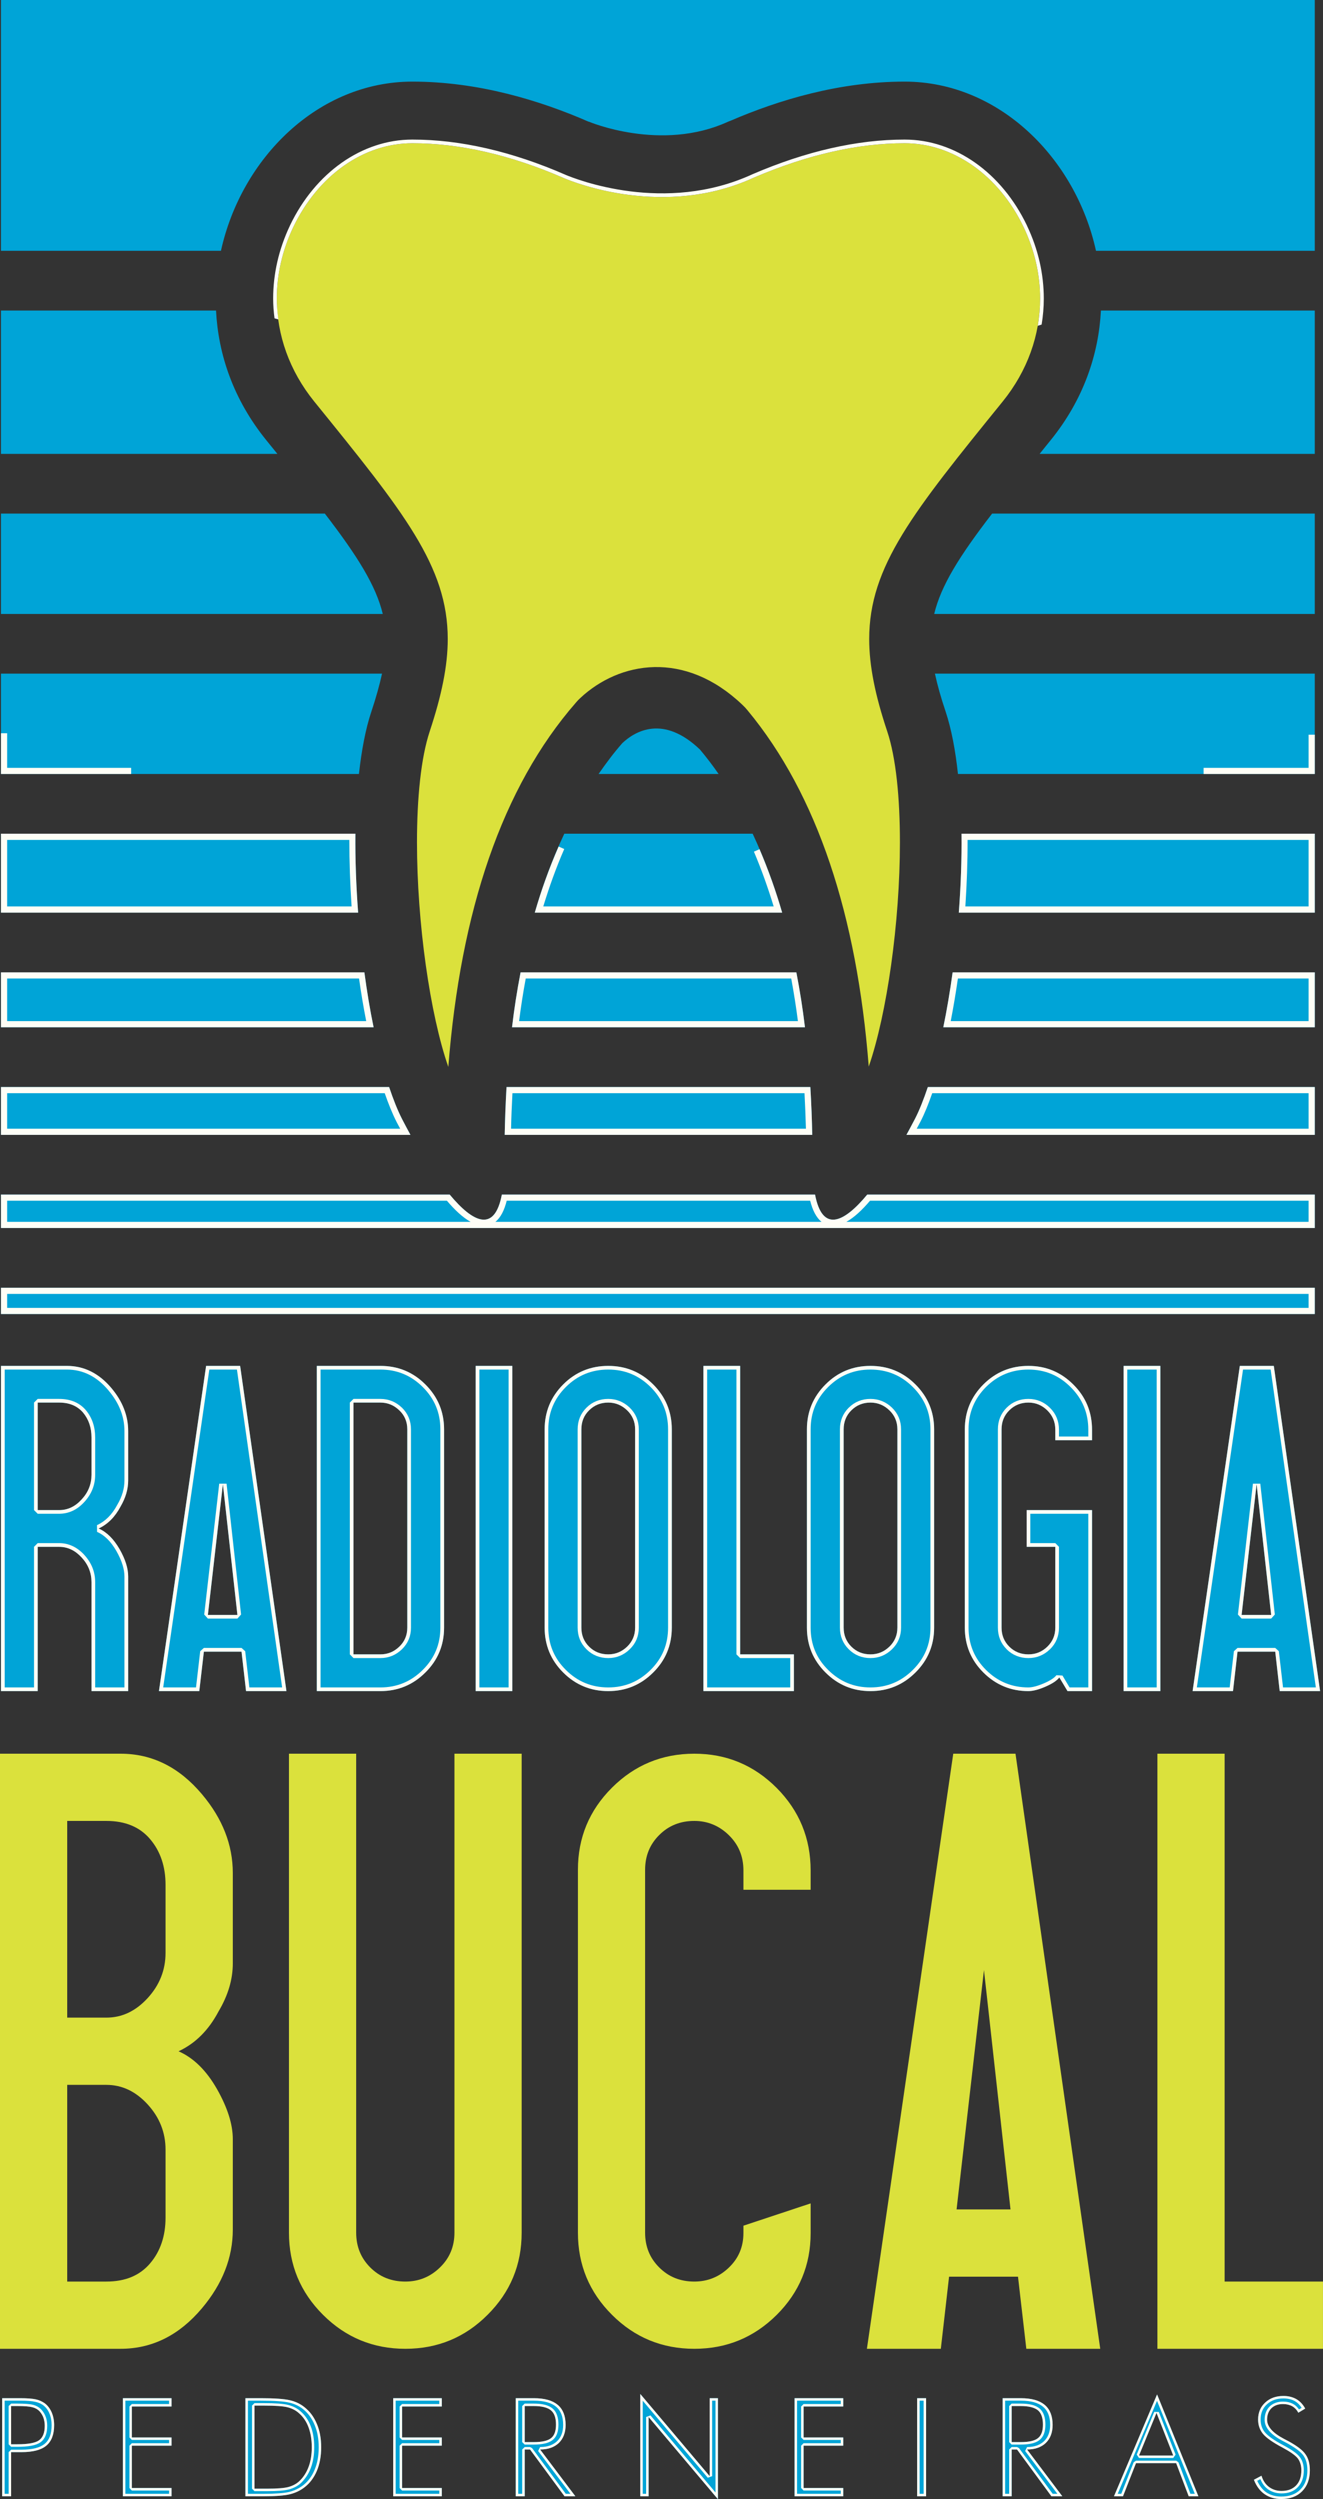 <?xml version="1.0" encoding="UTF-8"?>
<svg xmlns="http://www.w3.org/2000/svg" xmlns:xlink="http://www.w3.org/1999/xlink" width="90.19pt" height="170.33pt" viewBox="0 0 90.19 170.33" version="1.1">
<rect x="0" y="0" width="90.19" height="170.33" fill="#333333" stroke="none"/>
<defs>
<clipPath id="clip1">
  <path d="M 78 119 L 90.191 119 L 90.191 161 L 78 161 Z M 78 119 "/>
</clipPath>
<clipPath id="clip2">
  <path d="M 0 163 L 4 163 L 4 170.328 L 0 170.328 Z M 0 163 "/>
</clipPath>
<clipPath id="clip3">
  <path d="M 8 163 L 12 163 L 12 170.328 L 8 170.328 Z M 8 163 "/>
</clipPath>
<clipPath id="clip4">
  <path d="M 16 163 L 22 163 L 22 170.328 L 16 170.328 Z M 16 163 "/>
</clipPath>
<clipPath id="clip5">
  <path d="M 26 163 L 31 163 L 31 170.328 L 26 170.328 Z M 26 163 "/>
</clipPath>
<clipPath id="clip6">
  <path d="M 35 163 L 40 163 L 40 170.328 L 35 170.328 Z M 35 163 "/>
</clipPath>
<clipPath id="clip7">
  <path d="M 43 163 L 49 163 L 49 170.328 L 43 170.328 Z M 43 163 "/>
</clipPath>
<clipPath id="clip8">
  <path d="M 54 163 L 58 163 L 58 170.328 L 54 170.328 Z M 54 163 "/>
</clipPath>
<clipPath id="clip9">
  <path d="M 62 163 L 64 163 L 64 170.328 L 62 170.328 Z M 62 163 "/>
</clipPath>
<clipPath id="clip10">
  <path d="M 68 163 L 73 163 L 73 170.328 L 68 170.328 Z M 68 163 "/>
</clipPath>
<clipPath id="clip11">
  <path d="M 75 163 L 82 163 L 82 170.328 L 75 170.328 Z M 75 163 "/>
</clipPath>
<clipPath id="clip12">
  <path d="M 85 163 L 90 163 L 90 170.328 L 85 170.328 Z M 85 163 "/>
</clipPath>
<clipPath id="clip13">
  <path d="M 0 163 L 4 163 L 4 170.328 L 0 170.328 Z M 0 163 "/>
</clipPath>
<clipPath id="clip14">
  <path d="M 8 163 L 12 163 L 12 170.328 L 8 170.328 Z M 8 163 "/>
</clipPath>
<clipPath id="clip15">
  <path d="M 16 163 L 22 163 L 22 170.328 L 16 170.328 Z M 16 163 "/>
</clipPath>
<clipPath id="clip16">
  <path d="M 26 163 L 31 163 L 31 170.328 L 26 170.328 Z M 26 163 "/>
</clipPath>
<clipPath id="clip17">
  <path d="M 35 163 L 40 163 L 40 170.328 L 35 170.328 Z M 35 163 "/>
</clipPath>
<clipPath id="clip18">
  <path d="M 43 163 L 49 163 L 49 170.328 L 43 170.328 Z M 43 163 "/>
</clipPath>
<clipPath id="clip19">
  <path d="M 54 163 L 58 163 L 58 170.328 L 54 170.328 Z M 54 163 "/>
</clipPath>
<clipPath id="clip20">
  <path d="M 62 163 L 64 163 L 64 170.328 L 62 170.328 Z M 62 163 "/>
</clipPath>
<clipPath id="clip21">
  <path d="M 68 163 L 73 163 L 73 170.328 L 68 170.328 Z M 68 163 "/>
</clipPath>
<clipPath id="clip22">
  <path d="M 75 163 L 82 163 L 82 170.328 L 75 170.328 Z M 75 163 "/>
</clipPath>
<clipPath id="clip23">
  <path d="M 85 163 L 90 163 L 90 170.328 L 85 170.328 Z M 85 163 "/>
</clipPath>
</defs>
<g id="surface1">
<path style=" stroke:none;fill-rule:evenodd;fill:rgb(85.881%,88.234%,23.529%);fill-opacity:1;" d="M 10.238 154.25 C 9.535 155.082 8.543 155.496 7.25 155.496 L 4.582 155.496 L 4.582 142.09 L 7.25 142.09 C 8.316 142.09 9.25 142.531 10.066 143.422 C 10.875 144.305 11.285 145.332 11.285 146.504 L 11.285 151.141 C 11.285 152.383 10.938 153.426 10.238 154.25 Z M 15.871 145.789 C 15.871 144.77 15.504 143.629 14.789 142.371 C 14.066 141.105 13.195 140.25 12.172 139.801 C 13.309 139.273 14.219 138.371 14.898 137.086 C 15.547 135.996 15.871 134.902 15.871 133.809 L 15.871 127.656 C 15.871 125.734 15.168 123.941 13.77 122.285 C 12.219 120.441 10.371 119.52 8.219 119.52 L 0 119.52 L 0 160.078 L 8.219 160.078 C 10.371 160.078 12.219 159.156 13.77 157.312 C 15.168 155.652 15.871 153.867 15.871 151.945 Z M 10.066 136.176 C 9.25 137.066 8.316 137.508 7.25 137.508 L 4.582 137.508 L 4.582 124.102 L 7.25 124.102 C 8.543 124.102 9.535 124.516 10.238 125.348 C 10.938 126.176 11.285 127.211 11.285 128.457 L 11.285 133.098 C 11.285 134.266 10.875 135.293 10.066 136.176 "/>
<path style=" stroke:none;fill-rule:evenodd;fill:rgb(85.881%,88.234%,23.529%);fill-opacity:1;" d="M 35.562 152.168 C 35.562 154.355 34.789 156.219 33.238 157.762 C 31.695 159.309 29.824 160.078 27.633 160.078 C 25.441 160.078 23.57 159.309 22.02 157.762 C 20.473 156.219 19.699 154.355 19.699 152.168 L 19.699 119.52 L 24.281 119.52 L 24.281 152.164 C 24.281 153.109 24.602 153.898 25.246 154.539 C 25.887 155.18 26.684 155.496 27.633 155.496 C 28.543 155.496 29.328 155.18 29.988 154.539 C 30.652 153.898 30.98 153.109 30.98 152.164 L 30.98 119.52 L 35.562 119.52 L 35.562 152.168 "/>
<path style=" stroke:none;fill-rule:evenodd;fill:rgb(85.881%,88.234%,23.529%);fill-opacity:1;" d="M 55.262 152.199 C 55.262 154.375 54.488 156.234 52.945 157.77 C 51.391 159.312 49.523 160.078 47.332 160.078 C 45.137 160.078 43.266 159.309 41.719 157.762 C 40.172 156.219 39.398 154.355 39.398 152.168 L 39.398 127.426 C 39.398 125.242 40.172 123.379 41.719 121.836 C 43.266 120.293 45.137 119.52 47.332 119.52 C 49.523 119.52 51.391 120.297 52.945 121.852 C 54.488 123.406 55.262 125.281 55.262 127.484 L 55.262 128.793 L 50.68 128.793 L 50.68 127.477 C 50.68 126.52 50.352 125.723 49.688 125.074 C 49.027 124.426 48.238 124.102 47.332 124.102 C 46.383 124.102 45.586 124.418 44.945 125.059 C 44.297 125.699 43.977 126.492 43.977 127.434 L 43.977 152.164 C 43.977 153.109 44.297 153.898 44.945 154.539 C 45.586 155.18 46.383 155.496 47.332 155.496 C 48.238 155.496 49.027 155.18 49.688 154.543 C 50.352 153.91 50.68 153.125 50.68 152.191 L 50.68 151.688 L 55.262 150.168 L 55.262 152.199 "/>
<path style=" stroke:none;fill-rule:evenodd;fill:rgb(85.881%,88.234%,23.529%);fill-opacity:1;" d="M 69.227 119.52 L 64.984 119.52 L 59.098 160.078 L 64.137 160.078 L 64.699 155.164 L 69.398 155.164 L 69.965 160.078 L 75.004 160.078 Z M 65.211 150.578 L 67.078 134.266 L 68.887 150.578 L 65.211 150.578 "/>
<g clip-path="url(#clip1)" clip-rule="nonzero">
<path style=" stroke:none;fill-rule:evenodd;fill:rgb(85.881%,88.234%,23.529%);fill-opacity:1;" d="M 90.188 160.078 L 78.902 160.078 L 78.902 119.52 L 83.484 119.52 L 83.484 155.496 L 90.188 155.496 L 90.188 160.078 "/>
</g>
<path style=" stroke:none;fill-rule:evenodd;fill:rgb(85.881%,88.234%,23.529%);fill-opacity:1;" d="M 70.906 20.348 C 70.906 18.715 70.531 17.062 69.781 15.48 C 68.098 11.957 64.988 9.762 61.672 9.762 C 58.469 9.762 55.027 10.551 51.402 12.102 C 45.312 14.906 39.164 12.445 38.453 12.145 C 34.828 10.562 31.344 9.762 28.109 9.762 C 24.785 9.762 21.68 11.957 19.992 15.48 C 19.242 17.062 18.871 18.715 18.871 20.348 C 18.871 22.836 19.734 25.277 21.418 27.359 C 27.527 34.895 30.523 38.59 30.523 43.555 C 30.523 45.387 30.105 47.395 29.297 49.836 C 28.695 51.652 28.426 54.387 28.426 57.41 C 28.426 62.883 29.312 69.125 30.562 72.715 C 31.395 62.086 34.223 53.656 39.262 47.883 C 39.359 47.77 39.457 47.664 39.566 47.566 C 42.223 45.09 46.672 44.277 50.617 48.043 C 50.738 48.156 50.852 48.277 50.953 48.402 C 55.723 54.148 58.418 62.391 59.223 72.691 C 60.465 69.094 61.348 62.871 61.348 57.41 C 61.348 54.387 61.086 51.652 60.48 49.836 C 59.664 47.395 59.254 45.387 59.254 43.555 C 59.254 38.59 62.25 34.895 68.359 27.359 C 70.043 25.277 70.906 22.836 70.906 20.348 "/>
<path style=" stroke:none;fill-rule:nonzero;fill:rgb(99.294%,99.411%,96.176%);fill-opacity:1;" d="M 71.008 22.121 C 71.105 21.535 71.156 20.945 71.156 20.348 C 71.156 18.676 70.777 16.988 70.008 15.375 L 70.008 15.371 C 68.293 11.777 65.105 9.512 61.672 9.512 C 58.43 9.512 54.949 10.305 51.305 11.871 L 51.297 11.875 C 45.312 14.629 39.254 12.207 38.551 11.914 L 38.555 11.914 C 34.902 10.32 31.387 9.512 28.109 9.512 C 24.668 9.512 21.484 11.777 19.766 15.371 L 19.766 15.375 C 19 16.988 18.621 18.676 18.621 20.348 C 18.621 20.805 18.656 21.254 18.715 21.695 C 18.805 21.719 18.887 21.742 18.977 21.766 C 18.914 21.297 18.871 20.824 18.871 20.348 C 18.871 18.715 19.242 17.062 19.992 15.48 C 21.68 11.957 24.785 9.762 28.109 9.762 C 31.344 9.762 34.828 10.562 38.453 12.145 C 39.164 12.445 45.312 14.906 51.402 12.102 C 55.027 10.551 58.469 9.762 61.672 9.762 C 64.988 9.762 68.098 11.957 69.781 15.48 C 70.531 17.062 70.906 18.715 70.906 20.348 C 70.906 20.973 70.852 21.59 70.746 22.203 C 70.832 22.18 70.922 22.148 71.008 22.121 "/>
<path style=" stroke:none;fill-rule:evenodd;fill:rgb(0%,64.313%,84.312%);fill-opacity:1;" d="M 8.738 107.441 C 8.738 106.887 8.543 106.262 8.148 105.574 C 7.75 104.887 7.277 104.414 6.723 104.172 C 7.344 103.883 7.836 103.391 8.211 102.688 C 8.562 102.09 8.738 101.496 8.738 100.898 L 8.738 97.531 C 8.738 96.484 8.355 95.504 7.594 94.602 C 6.746 93.594 5.73 93.09 4.559 93.09 L 0.066 93.09 L 0.066 115.254 L 2.57 115.254 L 2.57 105.422 L 4.027 105.422 C 4.613 105.422 5.125 105.664 5.566 106.148 C 6.016 106.633 6.238 107.195 6.238 107.832 L 6.238 115.254 L 8.738 115.254 Z M 5.566 102.191 C 5.125 102.68 4.613 102.918 4.027 102.918 L 2.57 102.918 L 2.57 95.59 L 4.027 95.59 C 4.734 95.59 5.273 95.82 5.66 96.27 C 6.043 96.73 6.238 97.289 6.238 97.973 L 6.238 100.508 C 6.238 101.148 6.016 101.707 5.566 102.191 "/>
<path style=" stroke:none;fill-rule:evenodd;fill:rgb(0%,64.313%,84.312%);fill-opacity:1;" d="M 16.371 93.09 L 14.051 93.09 L 10.836 115.254 L 13.586 115.254 L 13.898 112.566 L 16.465 112.566 L 16.773 115.254 L 19.527 115.254 Z M 14.172 110.062 L 15.195 101.148 L 16.184 110.062 L 14.172 110.062 "/>
<path style=" stroke:none;fill-rule:evenodd;fill:rgb(0%,64.313%,84.312%);fill-opacity:1;" d="M 30.273 97.41 C 30.273 96.219 29.848 95.199 28.996 94.352 C 28.152 93.508 27.129 93.09 25.93 93.09 L 21.598 93.09 L 21.598 115.254 L 25.93 115.254 C 27.129 115.254 28.152 114.832 28.996 113.988 C 29.848 113.148 30.273 112.125 30.273 110.93 Z M 27.219 112.227 C 26.859 112.574 26.43 112.75 25.93 112.75 L 24.098 112.75 L 24.098 95.59 L 25.93 95.59 C 26.43 95.59 26.859 95.77 27.219 96.117 C 27.586 96.465 27.766 96.898 27.766 97.414 L 27.766 110.93 C 27.766 111.445 27.586 111.875 27.219 112.227 "/>
<path style=" stroke:none;fill-rule:evenodd;fill:rgb(0%,64.313%,84.312%);fill-opacity:1;" d="M 34.926 115.254 L 32.426 115.254 L 32.426 93.09 L 34.926 93.09 L 34.926 115.254 "/>
<path style=" stroke:none;fill-rule:evenodd;fill:rgb(0%,64.313%,84.312%);fill-opacity:1;" d="M 45.797 97.41 C 45.797 96.219 45.375 95.199 44.527 94.352 C 43.684 93.508 42.66 93.09 41.465 93.09 C 40.266 93.09 39.238 93.508 38.395 94.352 C 37.551 95.199 37.129 96.219 37.129 97.41 L 37.129 110.93 C 37.129 112.125 37.551 113.148 38.395 113.988 C 39.238 114.832 40.266 115.254 41.465 115.254 C 42.66 115.254 43.684 114.832 44.527 113.988 C 45.375 113.148 45.797 112.125 45.797 110.93 Z M 42.75 112.227 C 42.387 112.574 41.957 112.75 41.465 112.75 C 40.945 112.75 40.508 112.574 40.16 112.227 C 39.805 111.875 39.633 111.445 39.633 110.93 L 39.633 97.414 C 39.633 96.898 39.805 96.465 40.16 96.117 C 40.508 95.77 40.945 95.59 41.465 95.59 C 41.957 95.59 42.387 95.77 42.75 96.117 C 43.113 96.465 43.297 96.898 43.297 97.414 L 43.297 110.93 C 43.297 111.445 43.113 111.875 42.75 112.227 "/>
<path style=" stroke:none;fill-rule:evenodd;fill:rgb(0%,64.313%,84.312%);fill-opacity:1;" d="M 54.121 115.254 L 47.953 115.254 L 47.953 93.09 L 50.457 93.09 L 50.457 112.75 L 54.121 112.75 L 54.121 115.254 "/>
<path style=" stroke:none;fill-rule:evenodd;fill:rgb(0%,64.313%,84.312%);fill-opacity:1;" d="M 63.68 97.41 C 63.68 96.219 63.254 95.199 62.406 94.352 C 61.559 93.508 60.539 93.09 59.34 93.09 C 58.141 93.09 57.121 93.508 56.277 94.352 C 55.43 95.199 55.008 96.219 55.008 97.41 L 55.008 110.93 C 55.008 112.125 55.43 113.148 56.277 113.988 C 57.121 114.832 58.141 115.254 59.34 115.254 C 60.539 115.254 61.559 114.832 62.406 113.988 C 63.254 113.148 63.68 112.125 63.68 110.93 Z M 60.629 112.227 C 60.27 112.574 59.84 112.75 59.34 112.75 C 58.824 112.75 58.391 112.574 58.039 112.227 C 57.688 111.875 57.512 111.445 57.512 110.93 L 57.512 97.414 C 57.512 96.898 57.688 96.465 58.039 96.117 C 58.391 95.77 58.824 95.59 59.34 95.59 C 59.84 95.59 60.27 95.77 60.629 96.117 C 60.992 96.465 61.176 96.898 61.176 97.414 L 61.176 110.93 C 61.176 111.445 60.992 111.875 60.629 112.227 "/>
<path style=" stroke:none;fill-rule:evenodd;fill:rgb(0%,64.313%,84.312%);fill-opacity:1;" d="M 74.445 115.254 L 72.773 115.254 L 72.215 114.324 C 72.047 114.543 71.73 114.754 71.266 114.953 C 70.809 115.152 70.418 115.254 70.105 115.254 C 68.91 115.254 67.887 114.832 67.039 113.988 C 66.195 113.148 65.773 112.125 65.773 110.93 L 65.773 97.41 C 65.773 96.219 66.195 95.199 67.039 94.352 C 67.887 93.508 68.91 93.09 70.105 93.09 C 71.309 93.09 72.324 93.516 73.172 94.363 C 74.023 95.211 74.445 96.238 74.445 97.445 L 74.445 98.156 L 71.941 98.156 L 71.941 97.438 C 71.941 96.918 71.758 96.48 71.398 96.125 C 71.035 95.77 70.605 95.59 70.105 95.59 C 69.59 95.59 69.156 95.77 68.805 96.117 C 68.453 96.465 68.277 96.898 68.277 97.414 L 68.277 110.93 C 68.277 111.445 68.453 111.875 68.805 112.227 C 69.156 112.574 69.59 112.75 70.105 112.75 C 70.605 112.75 71.035 112.578 71.398 112.227 C 71.758 111.875 71.941 111.445 71.941 110.934 L 71.941 105.422 L 69.988 105.422 L 69.988 102.918 L 74.445 102.918 L 74.445 115.254 "/>
<path style=" stroke:none;fill-rule:evenodd;fill:rgb(0%,64.313%,84.312%);fill-opacity:1;" d="M 79.102 115.254 L 76.598 115.254 L 76.598 93.09 L 79.102 93.09 L 79.102 115.254 "/>
<path style=" stroke:none;fill-rule:evenodd;fill:rgb(0%,64.313%,84.312%);fill-opacity:1;" d="M 86.836 93.09 L 84.52 93.09 L 81.301 115.254 L 84.055 115.254 L 84.363 112.566 L 86.934 112.566 L 87.238 115.254 L 89.992 115.254 Z M 84.641 110.062 L 85.664 101.148 L 86.656 110.062 L 84.641 110.062 "/>
<path style=" stroke:none;fill-rule:nonzero;fill:rgb(99.294%,99.411%,96.176%);fill-opacity:1;" d="M 6.238 100.508 C 6.238 101.148 6.016 101.707 5.566 102.191 C 5.125 102.68 4.613 102.918 4.027 102.918 L 2.57 102.918 L 2.57 95.59 L 4.027 95.59 C 4.734 95.59 5.273 95.82 5.66 96.27 C 6.043 96.73 6.238 97.289 6.238 97.973 Z M 6.488 97.973 C 6.488 97.238 6.277 96.617 5.855 96.109 L 5.852 96.105 C 5.41 95.59 4.797 95.34 4.027 95.34 L 2.57 95.34 L 2.32 95.59 L 2.32 102.918 L 2.57 103.168 L 4.027 103.168 C 4.691 103.168 5.27 102.895 5.754 102.359 C 6.238 101.832 6.488 101.211 6.488 100.508 L 6.488 97.973 "/>
<path style=" stroke:none;fill-rule:nonzero;fill:rgb(99.294%,99.411%,96.176%);fill-opacity:1;" d="M 6.613 103.945 L 6.617 104.402 C 7.113 104.617 7.551 105.043 7.93 105.699 C 8.309 106.367 8.484 106.945 8.484 107.441 C 8.484 107.441 8.484 114.531 8.484 115.004 C 8.125 115.004 6.852 115.004 6.488 115.004 C 6.488 114.535 6.488 107.832 6.488 107.832 C 6.488 107.133 6.238 106.508 5.75 105.977 L 5.754 105.977 C 5.27 105.449 4.691 105.168 4.027 105.168 L 2.57 105.168 L 2.32 105.422 C 2.32 105.422 2.32 114.523 2.32 115.004 C 1.957 115.004 0.68 115.004 0.32 115.004 C 0.32 114.516 0.32 93.828 0.32 93.34 C 0.77 93.34 4.559 93.34 4.559 93.34 C 5.648 93.34 6.594 93.805 7.398 94.762 L 7.398 94.766 C 8.129 95.629 8.484 96.551 8.484 97.531 L 8.484 100.898 C 8.484 101.441 8.328 101.996 7.992 102.562 L 7.988 102.57 C 7.637 103.23 7.18 103.68 6.613 103.945 Z M 8.211 102.688 C 8.562 102.09 8.738 101.496 8.738 100.898 L 8.738 97.531 C 8.738 96.484 8.355 95.504 7.594 94.602 C 6.746 93.594 5.73 93.09 4.559 93.09 L 0.066 93.09 L 0.066 115.254 L 2.57 115.254 L 2.57 105.422 L 4.027 105.422 C 4.613 105.422 5.125 105.664 5.566 106.148 C 6.016 106.633 6.238 107.195 6.238 107.832 L 6.238 115.254 L 8.738 115.254 L 8.738 107.441 C 8.738 106.887 8.543 106.262 8.148 105.574 C 7.75 104.887 7.277 104.414 6.723 104.172 C 7.344 103.883 7.836 103.391 8.211 102.688 "/>
<path style=" stroke:none;fill-rule:nonzero;fill:rgb(99.294%,99.411%,96.176%);fill-opacity:1;" d="M 14.172 110.062 L 15.195 101.148 L 16.184 110.062 Z M 14.945 101.117 L 13.922 110.035 L 14.172 110.312 L 16.184 110.312 L 16.434 110.035 L 15.445 101.117 L 14.945 101.117 "/>
<path style=" stroke:none;fill-rule:nonzero;fill:rgb(99.294%,99.411%,96.176%);fill-opacity:1;" d="M 17 115.004 C 16.957 114.629 16.715 112.535 16.715 112.535 L 16.465 112.312 L 13.898 112.312 L 13.648 112.535 C 13.648 112.535 13.406 114.629 13.363 115.004 C 13.027 115.004 11.547 115.004 11.125 115.004 C 11.207 114.449 14.207 93.758 14.27 93.34 C 14.59 93.34 15.832 93.34 16.152 93.34 C 16.211 93.762 19.156 114.449 19.234 115.004 C 18.812 115.004 17.336 115.004 17 115.004 Z M 16.371 93.09 L 14.051 93.09 L 10.836 115.254 L 13.586 115.254 L 13.898 112.566 L 16.465 112.566 L 16.773 115.254 L 19.527 115.254 L 16.371 93.09 "/>
<path style=" stroke:none;fill-rule:nonzero;fill:rgb(99.294%,99.411%,96.176%);fill-opacity:1;" d="M 27.766 110.93 C 27.766 111.445 27.586 111.875 27.219 112.227 C 26.859 112.574 26.43 112.75 25.93 112.75 L 24.098 112.75 L 24.098 95.59 L 25.93 95.59 C 26.43 95.59 26.859 95.77 27.219 96.117 C 27.586 96.465 27.766 96.898 27.766 97.414 Z M 27.395 95.934 C 26.988 95.543 26.496 95.34 25.93 95.34 L 24.098 95.34 L 23.848 95.59 L 23.848 112.75 L 24.098 113.004 L 25.93 113.004 C 26.496 113.004 26.988 112.801 27.398 112.406 C 27.809 112.008 28.016 111.516 28.016 110.93 L 28.016 97.414 C 28.016 96.832 27.809 96.336 27.398 95.934 L 27.395 95.934 "/>
<path style=" stroke:none;fill-rule:nonzero;fill:rgb(99.294%,99.411%,96.176%);fill-opacity:1;" d="M 30.02 110.93 C 30.02 112.059 29.621 113.016 28.82 113.809 C 28.02 114.605 27.062 115.004 25.93 115.004 C 25.93 115.004 22.297 115.004 21.852 115.004 C 21.852 114.516 21.852 93.828 21.852 93.34 C 22.297 93.34 25.93 93.34 25.93 93.34 C 27.062 93.34 28.02 93.734 28.82 94.531 C 29.621 95.328 30.02 96.285 30.02 97.41 Z M 28.996 94.352 C 28.152 93.508 27.129 93.09 25.93 93.09 L 21.598 93.09 L 21.598 115.254 L 25.93 115.254 C 27.129 115.254 28.152 114.832 28.996 113.988 C 29.848 113.148 30.273 112.125 30.273 110.93 L 30.273 97.41 C 30.273 96.219 29.848 95.199 28.996 94.352 "/>
<path style=" stroke:none;fill-rule:nonzero;fill:rgb(99.294%,99.411%,96.176%);fill-opacity:1;" d="M 34.672 115.004 C 34.312 115.004 33.039 115.004 32.68 115.004 C 32.68 114.516 32.68 93.828 32.68 93.34 C 33.039 93.34 34.312 93.34 34.672 93.34 C 34.672 93.828 34.672 114.516 34.672 115.004 Z M 32.426 93.09 L 32.426 115.254 L 34.926 115.254 L 34.926 93.09 L 32.426 93.09 "/>
<path style=" stroke:none;fill-rule:nonzero;fill:rgb(99.294%,99.411%,96.176%);fill-opacity:1;" d="M 43.297 110.93 C 43.297 111.445 43.113 111.875 42.75 112.227 C 42.387 112.574 41.957 112.75 41.465 112.75 C 40.945 112.75 40.508 112.574 40.16 112.227 C 39.805 111.875 39.633 111.445 39.633 110.93 L 39.633 97.414 C 39.633 96.898 39.805 96.465 40.16 96.117 C 40.508 95.77 40.945 95.59 41.465 95.59 C 41.957 95.59 42.387 95.77 42.75 96.117 C 43.113 96.465 43.297 96.898 43.297 97.414 Z M 42.926 95.934 C 42.516 95.543 42.023 95.34 41.465 95.34 C 40.883 95.34 40.379 95.539 39.98 95.938 C 39.578 96.336 39.379 96.832 39.379 97.414 L 39.379 110.93 C 39.379 111.512 39.578 112.004 39.98 112.402 C 40.379 112.801 40.883 113.004 41.465 113.004 C 42.023 113.004 42.52 112.801 42.926 112.406 C 43.34 112.008 43.547 111.516 43.547 110.93 L 43.547 97.414 C 43.547 96.832 43.34 96.336 42.926 95.934 "/>
<path style=" stroke:none;fill-rule:nonzero;fill:rgb(99.294%,99.411%,96.176%);fill-opacity:1;" d="M 45.543 110.93 C 45.543 112.062 45.152 113.016 44.352 113.809 C 43.551 114.605 42.594 115.004 41.465 115.004 C 40.332 115.004 39.371 114.605 38.574 113.809 C 37.773 113.016 37.379 112.062 37.379 110.93 L 37.379 97.41 C 37.379 96.285 37.773 95.328 38.574 94.531 C 39.371 93.734 40.332 93.34 41.465 93.34 C 42.594 93.34 43.551 93.734 44.352 94.531 C 45.152 95.328 45.543 96.285 45.543 97.41 Z M 44.527 94.352 C 43.684 93.508 42.66 93.09 41.465 93.09 C 40.266 93.09 39.238 93.508 38.395 94.352 C 37.551 95.199 37.129 96.219 37.129 97.41 L 37.129 110.93 C 37.129 112.125 37.551 113.148 38.395 113.988 C 39.238 114.832 40.266 115.254 41.465 115.254 C 42.66 115.254 43.684 114.832 44.527 113.988 C 45.375 113.148 45.797 112.125 45.797 110.93 L 45.797 97.41 C 45.797 96.219 45.375 95.199 44.527 94.352 "/>
<path style=" stroke:none;fill-rule:nonzero;fill:rgb(99.294%,99.411%,96.176%);fill-opacity:1;" d="M 53.871 115.004 C 53.426 115.004 48.648 115.004 48.207 115.004 C 48.207 114.516 48.207 93.828 48.207 93.34 C 48.566 93.34 49.844 93.34 50.203 93.34 C 50.203 93.832 50.203 112.75 50.203 112.75 L 50.457 113.004 C 50.457 113.004 53.43 113.004 53.871 113.004 C 53.871 113.367 53.871 114.641 53.871 115.004 Z M 50.457 112.75 L 50.457 93.09 L 47.953 93.09 L 47.953 115.254 L 54.121 115.254 L 54.121 112.75 L 50.457 112.75 "/>
<path style=" stroke:none;fill-rule:nonzero;fill:rgb(99.294%,99.411%,96.176%);fill-opacity:1;" d="M 61.176 110.93 C 61.176 111.445 60.992 111.875 60.629 112.227 C 60.27 112.574 59.84 112.75 59.34 112.75 C 58.824 112.75 58.391 112.574 58.039 112.227 C 57.688 111.875 57.512 111.445 57.512 110.93 L 57.512 97.414 C 57.512 96.898 57.688 96.465 58.039 96.117 C 58.391 95.77 58.824 95.59 59.34 95.59 C 59.84 95.59 60.27 95.77 60.629 96.117 C 60.992 96.465 61.176 96.898 61.176 97.414 Z M 60.805 95.934 C 60.398 95.543 59.906 95.34 59.34 95.34 C 58.762 95.34 58.262 95.539 57.863 95.938 L 57.859 95.938 C 57.461 96.336 57.258 96.832 57.258 97.414 L 57.258 110.93 C 57.258 111.512 57.461 112.008 57.859 112.402 C 58.258 112.801 58.762 113.004 59.34 113.004 C 59.906 113.004 60.398 112.801 60.805 112.406 C 61.215 112.012 61.426 111.516 61.426 110.93 L 61.426 97.414 C 61.426 96.828 61.215 96.332 60.805 95.934 "/>
<path style=" stroke:none;fill-rule:nonzero;fill:rgb(99.294%,99.411%,96.176%);fill-opacity:1;" d="M 63.43 110.93 C 63.43 112.059 63.031 113.016 62.23 113.809 C 61.43 114.605 60.473 115.004 59.34 115.004 C 58.207 115.004 57.254 114.605 56.453 113.809 C 55.652 113.016 55.262 112.062 55.262 110.93 L 55.262 97.41 C 55.262 96.285 55.652 95.328 56.453 94.531 C 57.254 93.734 58.207 93.34 59.34 93.34 C 60.473 93.34 61.43 93.734 62.23 94.531 C 63.031 95.328 63.43 96.285 63.43 97.41 Z M 62.406 94.352 C 61.559 93.508 60.539 93.09 59.34 93.09 C 58.141 93.09 57.121 93.508 56.277 94.352 C 55.43 95.199 55.008 96.219 55.008 97.41 L 55.008 110.93 C 55.008 112.125 55.43 113.148 56.277 113.988 C 57.121 114.832 58.141 115.254 59.34 115.254 C 60.539 115.254 61.559 114.832 62.406 113.988 C 63.254 113.148 63.68 112.125 63.68 110.93 L 63.68 97.41 C 63.68 96.219 63.254 95.199 62.406 94.352 "/>
<path style=" stroke:none;fill-rule:nonzero;fill:rgb(99.294%,99.411%,96.176%);fill-opacity:1;" d="M 72.191 97.902 C 72.191 97.691 72.191 97.438 72.191 97.438 C 72.191 96.852 71.984 96.348 71.574 95.945 C 71.168 95.543 70.672 95.34 70.105 95.34 C 69.527 95.34 69.027 95.539 68.625 95.938 C 68.227 96.336 68.027 96.832 68.027 97.414 L 68.027 110.93 C 68.027 111.512 68.227 112.004 68.625 112.402 L 68.625 112.406 C 69.027 112.801 69.527 113.004 70.105 113.004 C 70.672 113.004 71.164 112.801 71.57 112.41 L 71.574 112.41 C 71.984 112.008 72.191 111.516 72.191 110.934 L 72.191 105.422 L 71.941 105.168 C 71.941 105.168 70.621 105.168 70.238 105.168 C 70.238 104.809 70.238 103.531 70.238 103.168 C 70.66 103.168 73.77 103.168 74.191 103.168 C 74.191 103.645 74.191 114.531 74.191 115.004 C 73.863 115.004 73.113 115.004 72.914 115.004 C 72.805 114.82 72.43 114.195 72.43 114.195 L 72.016 114.172 C 71.887 114.34 71.621 114.527 71.168 114.723 C 70.723 114.914 70.367 115.004 70.105 115.004 C 68.977 115.004 68.016 114.605 67.215 113.809 C 66.422 113.016 66.027 112.062 66.027 110.93 L 66.027 97.41 C 66.027 96.285 66.422 95.328 67.215 94.531 C 68.016 93.734 68.977 93.34 70.105 93.34 C 71.238 93.34 72.195 93.738 72.992 94.543 C 73.797 95.344 74.191 96.305 74.191 97.445 C 74.191 97.445 74.191 97.695 74.191 97.902 C 73.828 97.902 72.555 97.902 72.191 97.902 Z M 73.172 94.363 C 72.324 93.516 71.309 93.09 70.105 93.09 C 68.91 93.09 67.887 93.508 67.039 94.352 C 66.195 95.199 65.773 96.219 65.773 97.41 L 65.773 110.93 C 65.773 112.125 66.195 113.148 67.039 113.988 C 67.887 114.832 68.91 115.254 70.105 115.254 C 70.418 115.254 70.809 115.152 71.266 114.953 C 71.73 114.754 72.047 114.543 72.215 114.324 L 72.773 115.254 L 74.445 115.254 L 74.445 102.918 L 69.988 102.918 L 69.988 105.422 L 71.941 105.422 L 71.941 110.934 C 71.941 111.445 71.758 111.875 71.398 112.227 C 71.035 112.578 70.605 112.75 70.105 112.75 C 69.59 112.75 69.156 112.574 68.805 112.227 C 68.453 111.875 68.277 111.445 68.277 110.93 L 68.277 97.414 C 68.277 96.898 68.453 96.465 68.805 96.117 C 69.156 95.77 69.59 95.59 70.105 95.59 C 70.605 95.59 71.035 95.77 71.398 96.125 C 71.758 96.48 71.941 96.918 71.941 97.438 L 71.941 98.156 L 74.445 98.156 L 74.445 97.445 C 74.445 96.238 74.023 95.211 73.172 94.363 "/>
<path style=" stroke:none;fill-rule:nonzero;fill:rgb(99.294%,99.411%,96.176%);fill-opacity:1;" d="M 78.852 115.004 C 78.488 115.004 77.211 115.004 76.848 115.004 C 76.848 114.516 76.848 93.828 76.848 93.34 C 77.211 93.34 78.488 93.34 78.852 93.34 C 78.852 93.828 78.852 114.516 78.852 115.004 Z M 76.598 93.09 L 76.598 115.254 L 79.102 115.254 L 79.102 93.09 L 76.598 93.09 "/>
<path style=" stroke:none;fill-rule:nonzero;fill:rgb(99.294%,99.411%,96.176%);fill-opacity:1;" d="M 84.641 110.062 L 85.664 101.148 L 86.656 110.062 Z M 85.414 101.117 L 84.391 110.035 L 84.641 110.312 L 86.656 110.312 L 86.906 110.035 L 85.914 101.117 L 85.414 101.117 "/>
<path style=" stroke:none;fill-rule:nonzero;fill:rgb(99.294%,99.411%,96.176%);fill-opacity:1;" d="M 87.465 115.004 C 87.422 114.629 87.18 112.535 87.18 112.535 L 86.934 112.312 L 84.363 112.312 L 84.117 112.535 C 84.117 112.535 83.875 114.629 83.828 115.004 C 83.496 115.004 82.016 115.004 81.59 115.004 C 81.672 114.449 84.676 93.758 84.738 93.34 C 85.059 93.34 86.297 93.34 86.621 93.34 C 86.68 93.762 89.625 114.449 89.703 115.004 C 89.281 115.004 87.801 115.004 87.465 115.004 Z M 86.836 93.09 L 84.52 93.09 L 81.301 115.254 L 84.055 115.254 L 84.363 112.566 L 86.934 112.566 L 87.238 115.254 L 89.992 115.254 L 86.836 93.09 "/>
<path style=" stroke:none;fill-rule:evenodd;fill:rgb(0%,64.313%,84.312%);fill-opacity:1;" d="M 55.562 81.414 L 34.211 81.414 C 33.719 84.008 32.27 83.359 30.656 81.414 L 0.066 81.414 L 0.066 83.691 L 89.629 83.691 L 89.629 81.414 L 59.121 81.414 C 57.508 83.359 56.059 84.008 55.562 81.414 "/>
<path style=" stroke:none;fill-rule:evenodd;fill:rgb(0%,64.313%,84.312%);fill-opacity:1;" d="M 34.906 70.012 L 54.875 70.012 C 54.73 68.793 54.535 67.543 54.289 66.27 L 35.488 66.27 C 35.242 67.543 35.047 68.793 34.906 70.012 "/>
<path style=" stroke:none;fill-rule:evenodd;fill:rgb(0%,64.313%,84.312%);fill-opacity:1;" d="M 0.066 66.27 L 0.066 70.012 L 25.469 70.012 C 25.223 68.828 25.016 67.57 24.84 66.27 L 0.066 66.27 "/>
<path style=" stroke:none;fill-rule:evenodd;fill:rgb(0%,64.313%,84.312%);fill-opacity:1;" d="M 89.629 70.012 L 89.629 66.27 L 64.941 66.27 C 64.762 67.57 64.551 68.828 64.305 70.012 L 89.629 70.012 "/>
<path style=" stroke:none;fill-rule:evenodd;fill:rgb(0%,64.313%,84.312%);fill-opacity:1;" d="M 89.629 -0.004 L 0.066 -0.004 L 0.066 17.094 L 15.062 17.094 C 16.457 10.758 21.695 5.562 28.109 5.562 C 32.582 5.562 36.77 6.828 40.133 8.297 L 40.133 8.289 C 40.133 8.289 45.074 10.391 49.645 8.289 C 49.695 8.266 49.727 8.258 49.781 8.238 C 53.117 6.797 57.254 5.562 61.672 5.562 C 68.082 5.562 73.324 10.758 74.715 17.094 L 89.629 17.094 L 89.629 -0.004 "/>
<path style=" stroke:none;fill-rule:evenodd;fill:rgb(0%,64.313%,84.312%);fill-opacity:1;" d="M 34.406 77.344 L 55.371 77.344 C 55.352 76.336 55.312 75.25 55.242 74.086 L 34.531 74.086 C 34.465 75.25 34.426 76.336 34.406 77.344 "/>
<path style=" stroke:none;fill-rule:evenodd;fill:rgb(0%,64.313%,84.312%);fill-opacity:1;" d="M 61.793 77.344 L 89.629 77.344 L 89.629 74.086 L 63.25 74.086 C 62.973 74.914 62.68 75.66 62.371 76.262 C 62.18 76.621 61.988 76.988 61.793 77.344 "/>
<path style=" stroke:none;fill-rule:evenodd;fill:rgb(0%,64.313%,84.312%);fill-opacity:1;" d="M 26.527 74.086 L 0.066 74.086 L 0.066 77.344 L 27.98 77.344 C 27.785 76.988 27.594 76.621 27.406 76.262 C 27.098 75.66 26.805 74.914 26.527 74.086 "/>
<path style=" stroke:none;fill-rule:evenodd;fill:rgb(0%,64.313%,84.312%);fill-opacity:1;" d="M 24.227 56.82 L 0.066 56.82 L 0.066 62.199 L 24.414 62.199 C 24.277 60.383 24.211 58.562 24.227 56.82 "/>
<path style=" stroke:none;fill-rule:evenodd;fill:rgb(0%,64.313%,84.312%);fill-opacity:1;" d="M 36.457 62.199 L 53.32 62.199 C 52.793 60.375 52.129 58.566 51.309 56.82 L 38.469 56.82 C 37.645 58.566 36.984 60.375 36.457 62.199 "/>
<path style=" stroke:none;fill-rule:evenodd;fill:rgb(0%,64.313%,84.312%);fill-opacity:1;" d="M 65.363 62.199 L 89.629 62.199 L 89.629 56.82 L 65.547 56.82 C 65.566 58.562 65.5 60.383 65.363 62.199 "/>
<path style=" stroke:none;fill-rule:evenodd;fill:rgb(0%,64.313%,84.312%);fill-opacity:1;" d="M 26.043 45.91 L 0.066 45.91 L 0.066 52.75 L 24.469 52.75 C 24.648 51.145 24.918 49.688 25.312 48.512 C 25.633 47.551 25.871 46.703 26.043 45.91 "/>
<path style=" stroke:none;fill-rule:evenodd;fill:rgb(0%,64.313%,84.312%);fill-opacity:1;" d="M 47.719 51.086 C 45.223 48.699 43.301 49.824 42.43 50.641 C 41.836 51.312 41.309 52.027 40.805 52.75 L 48.988 52.75 C 48.594 52.18 48.168 51.621 47.719 51.086 "/>
<path style=" stroke:none;fill-rule:evenodd;fill:rgb(0%,64.313%,84.312%);fill-opacity:1;" d="M 65.305 52.75 L 89.629 52.75 L 89.629 45.91 L 63.734 45.91 C 63.906 46.703 64.145 47.551 64.469 48.512 C 64.859 49.688 65.133 51.145 65.305 52.75 "/>
<path style=" stroke:none;fill-rule:evenodd;fill:rgb(0%,64.313%,84.312%);fill-opacity:1;" d="M 0.066 89.555 L 89.629 89.555 L 89.629 87.766 L 0.066 87.766 L 0.066 89.555 "/>
<path style=" stroke:none;fill-rule:evenodd;fill:rgb(0%,64.313%,84.312%);fill-opacity:1;" d="M 14.727 21.164 L 0.066 21.164 L 0.066 30.934 L 18.91 30.934 C 18.656 30.625 18.418 30.328 18.156 30.004 C 15.918 27.242 14.879 24.172 14.727 21.164 "/>
<path style=" stroke:none;fill-rule:evenodd;fill:rgb(0%,64.313%,84.312%);fill-opacity:1;" d="M 70.871 30.934 L 89.629 30.934 L 89.629 21.164 L 75.051 21.164 C 74.895 24.172 73.859 27.242 71.621 30.004 C 71.355 30.328 71.121 30.625 70.871 30.934 "/>
<path style=" stroke:none;fill-rule:evenodd;fill:rgb(0%,64.313%,84.312%);fill-opacity:1;" d="M 89.629 41.844 L 89.629 35.004 L 67.633 35.004 C 65.383 37.926 64.148 39.918 63.684 41.844 L 89.629 41.844 "/>
<path style=" stroke:none;fill-rule:evenodd;fill:rgb(0%,64.313%,84.312%);fill-opacity:1;" d="M 0.066 35.004 L 0.066 41.844 L 26.094 41.844 C 25.629 39.918 24.391 37.926 22.145 35.004 L 0.066 35.004 "/>
<path style=" stroke:none;fill-rule:nonzero;fill:rgb(99.294%,99.411%,96.176%);fill-opacity:1;" d="M 89.207 83.273 C 88.914 83.273 72.156 83.273 57.695 83.273 C 58.238 82.973 58.789 82.449 59.312 81.832 C 59.688 81.832 88.398 81.832 89.207 81.832 C 89.207 82.266 89.207 82.84 89.207 83.273 Z M 0.488 81.832 C 1.301 81.832 30.09 81.832 30.465 81.832 C 30.988 82.449 31.539 82.973 32.082 83.273 C 17.566 83.273 0.781 83.273 0.488 83.273 C 0.488 82.84 0.488 82.266 0.488 81.832 Z M 34.543 81.832 C 35.18 81.832 54.594 81.832 55.23 81.832 C 55.391 82.477 55.645 82.984 56.004 83.273 C 45.578 83.273 44.207 83.273 33.77 83.273 C 34.133 82.984 34.383 82.477 34.543 81.832 Z M 59.121 81.414 C 57.508 83.359 56.059 84.008 55.562 81.414 L 34.211 81.414 C 33.719 84.008 32.27 83.359 30.656 81.414 L 0.066 81.414 L 0.066 83.691 L 89.629 83.691 L 89.629 81.414 L 59.121 81.414 "/>
<path style=" stroke:none;fill-rule:nonzero;fill:rgb(99.294%,99.411%,96.176%);fill-opacity:1;" d="M 35.387 69.594 C 35.508 68.641 35.656 67.676 35.84 66.688 C 36.508 66.688 53.27 66.688 53.938 66.688 C 54.121 67.672 54.273 68.641 54.395 69.594 C 53.5 69.594 36.277 69.594 35.387 69.594 Z M 54.289 66.27 L 35.488 66.27 C 35.242 67.543 35.047 68.793 34.906 70.012 L 54.875 70.012 C 54.73 68.793 54.535 67.543 54.289 66.27 "/>
<path style=" stroke:none;fill-rule:nonzero;fill:rgb(99.294%,99.411%,96.176%);fill-opacity:1;" d="M 0.488 69.594 C 0.488 69.016 0.488 67.266 0.488 66.688 C 1.285 66.688 23.789 66.688 24.477 66.688 C 24.617 67.691 24.781 68.66 24.965 69.594 C 24.012 69.594 1.281 69.594 0.488 69.594 Z M 24.84 66.27 L 0.066 66.27 L 0.066 70.012 L 25.469 70.012 C 25.223 68.828 25.016 67.57 24.84 66.27 "/>
<path style=" stroke:none;fill-rule:nonzero;fill:rgb(99.294%,99.411%,96.176%);fill-opacity:1;" d="M 89.207 69.594 C 88.414 69.594 65.766 69.594 64.812 69.594 C 64.992 68.66 65.156 67.691 65.301 66.688 C 65.988 66.688 88.41 66.688 89.207 66.688 C 89.207 67.266 89.207 69.016 89.207 69.594 Z M 64.941 66.27 C 64.762 67.57 64.551 68.828 64.305 70.012 L 89.629 70.012 L 89.629 66.27 L 64.941 66.27 "/>
<path style=" stroke:none;fill-rule:nonzero;fill:rgb(99.294%,99.411%,96.176%);fill-opacity:1;" d="M 34.84 76.926 C 34.855 76.16 34.887 75.355 34.934 74.504 C 35.688 74.504 54.09 74.504 54.844 74.504 C 54.887 75.355 54.922 76.164 54.941 76.926 C 54.129 76.926 35.652 76.926 34.84 76.926 Z M 55.242 74.086 L 34.531 74.086 C 34.465 75.25 34.426 76.336 34.406 77.344 L 55.371 77.344 C 55.352 76.336 55.312 75.25 55.242 74.086 "/>
<path style=" stroke:none;fill-rule:nonzero;fill:rgb(99.294%,99.411%,96.176%);fill-opacity:1;" d="M 89.207 76.926 C 88.414 76.926 63.801 76.926 62.492 76.926 C 62.574 76.77 62.66 76.613 62.738 76.461 L 62.742 76.457 C 63.031 75.898 63.297 75.23 63.551 74.504 C 64.125 74.504 88.406 74.504 89.207 74.504 C 89.207 75.047 89.207 76.383 89.207 76.926 Z M 63.25 74.086 C 62.973 74.914 62.68 75.66 62.371 76.262 C 62.18 76.621 61.988 76.988 61.793 77.344 L 89.629 77.344 L 89.629 74.086 L 63.25 74.086 "/>
<path style=" stroke:none;fill-rule:nonzero;fill:rgb(99.294%,99.411%,96.176%);fill-opacity:1;" d="M 0.488 76.926 C 0.488 76.383 0.488 75.047 0.488 74.504 C 1.289 74.504 25.656 74.504 26.227 74.504 C 26.48 75.23 26.746 75.898 27.031 76.453 L 27.031 76.457 C 27.113 76.613 27.199 76.77 27.281 76.926 C 25.973 76.926 1.281 76.926 0.488 76.926 Z M 27.406 76.262 C 27.098 75.66 26.805 74.914 26.527 74.086 L 0.066 74.086 L 0.066 77.344 L 27.98 77.344 C 27.785 76.988 27.594 76.621 27.406 76.262 "/>
<path style=" stroke:none;fill-rule:nonzero;fill:rgb(99.294%,99.411%,96.176%);fill-opacity:1;" d="M 0.488 61.777 C 0.488 61.125 0.488 57.895 0.488 57.242 C 1.281 57.242 23.031 57.242 23.816 57.242 C 23.812 58.723 23.867 60.246 23.969 61.777 C 23.133 61.777 1.281 61.777 0.488 61.777 Z M 24.227 56.82 L 0.066 56.82 L 0.066 62.199 L 24.414 62.199 C 24.277 60.383 24.211 58.562 24.227 56.82 "/>
<path style=" stroke:none;fill-rule:nonzero;fill:rgb(99.294%,99.411%,96.176%);fill-opacity:1;" d="M 51.777 57.875 L 51.395 58.043 C 51.914 59.266 52.359 60.52 52.742 61.777 C 51.707 61.777 38.07 61.777 37.035 61.777 C 37.438 60.457 37.906 59.145 38.465 57.863 L 38.082 57.695 C 37.438 59.168 36.895 60.676 36.457 62.199 L 53.32 62.199 C 52.898 60.738 52.383 59.293 51.777 57.875 "/>
<path style=" stroke:none;fill-rule:nonzero;fill:rgb(99.294%,99.411%,96.176%);fill-opacity:1;" d="M 89.207 61.777 C 88.414 61.777 66.648 61.777 65.809 61.777 C 65.91 60.246 65.965 58.723 65.961 57.242 C 66.746 57.242 88.41 57.242 89.207 57.242 C 89.207 57.895 89.207 61.125 89.207 61.777 Z M 65.547 56.82 C 65.566 58.562 65.5 60.383 65.363 62.199 L 89.629 62.199 L 89.629 56.82 L 65.547 56.82 "/>
<path style=" stroke:none;fill-rule:nonzero;fill:rgb(99.294%,99.411%,96.176%);fill-opacity:1;" d="M 0.488 52.332 C 0.488 51.727 0.488 49.973 0.488 49.973 L 0.066 49.973 L 0.066 52.75 L 8.941 52.75 L 8.941 52.332 C 8.941 52.332 1.25 52.332 0.488 52.332 "/>
<path style=" stroke:none;fill-rule:nonzero;fill:rgb(99.294%,99.411%,96.176%);fill-opacity:1;" d="M 89.207 52.332 C 88.457 52.332 82.051 52.332 82.051 52.332 L 82.051 52.75 L 89.629 52.75 L 89.629 50.07 L 89.207 50.07 C 89.207 50.07 89.207 51.734 89.207 52.332 "/>
<path style=" stroke:none;fill-rule:nonzero;fill:rgb(99.294%,99.411%,96.176%);fill-opacity:1;" d="M 89.207 89.137 C 88.383 89.137 1.316 89.137 0.488 89.137 C 0.488 88.793 0.488 88.527 0.488 88.184 C 1.316 88.184 88.383 88.184 89.207 88.184 C 89.207 88.527 89.207 88.793 89.207 89.137 Z M 0.066 87.766 L 0.066 89.555 L 89.629 89.555 L 89.629 87.766 L 0.066 87.766 "/>
<g clip-path="url(#clip2)" clip-rule="nonzero">
<path style=" stroke:none;fill-rule:evenodd;fill:rgb(0%,64.313%,84.312%);fill-opacity:1;" d="M 0.758 170.129 L 0.758 167.121 L 1.465 167.121 C 2.234 167.121 2.801 166.977 3.156 166.68 C 3.512 166.387 3.691 165.918 3.691 165.281 C 3.691 164.961 3.633 164.664 3.52 164.402 C 3.402 164.137 3.238 163.93 3.031 163.777 C 2.859 163.664 2.66 163.57 2.438 163.523 C 2.211 163.473 1.855 163.445 1.375 163.445 L 0.148 163.445 L 0.148 170.129 Z M 0.758 163.98 L 1.176 163.98 C 1.664 163.98 2.012 164.008 2.215 164.062 C 2.422 164.117 2.582 164.211 2.703 164.344 C 2.82 164.477 2.906 164.621 2.965 164.785 C 3.02 164.953 3.051 165.133 3.051 165.328 C 3.051 165.801 2.922 166.125 2.664 166.312 C 2.414 166.496 1.914 166.586 1.176 166.586 L 0.758 166.586 L 0.758 163.98 "/>
</g>
<g clip-path="url(#clip3)" clip-rule="nonzero">
<path style=" stroke:none;fill-rule:evenodd;fill:rgb(0%,64.313%,84.312%);fill-opacity:1;" d="M 8.379 170.129 L 8.379 163.445 L 11.695 163.445 L 11.695 164.012 L 8.988 164.012 L 8.988 166.121 L 11.695 166.121 L 11.695 166.68 L 8.988 166.68 L 8.988 169.566 L 11.695 169.566 L 11.695 170.129 L 8.379 170.129 "/>
</g>
<g clip-path="url(#clip4)" clip-rule="nonzero">
<path style=" stroke:none;fill-rule:evenodd;fill:rgb(0%,64.313%,84.312%);fill-opacity:1;" d="M 17.777 170.129 L 17.98 170.129 C 18.805 170.129 19.402 170.082 19.777 169.988 C 20.145 169.895 20.473 169.738 20.762 169.516 C 21.125 169.234 21.406 168.859 21.602 168.395 C 21.797 167.926 21.895 167.395 21.895 166.789 C 21.895 166.191 21.797 165.66 21.602 165.199 C 21.406 164.727 21.125 164.348 20.754 164.055 C 20.473 163.828 20.141 163.672 19.754 163.582 C 19.363 163.492 18.707 163.445 17.777 163.445 L 16.73 163.445 L 16.73 170.129 Z M 17.348 163.949 L 18 163.949 C 18.77 163.949 19.309 163.988 19.613 164.066 C 19.922 164.148 20.18 164.281 20.391 164.477 C 20.676 164.727 20.891 165.043 21.035 165.434 C 21.18 165.828 21.254 166.277 21.254 166.789 C 21.254 167.289 21.184 167.734 21.039 168.121 C 20.895 168.512 20.68 168.84 20.402 169.102 C 20.199 169.289 19.957 169.414 19.668 169.496 C 19.379 169.574 18.887 169.613 18.199 169.613 L 17.348 169.613 L 17.348 163.949 "/>
</g>
<g clip-path="url(#clip5)" clip-rule="nonzero">
<path style=" stroke:none;fill-rule:evenodd;fill:rgb(0%,64.313%,84.312%);fill-opacity:1;" d="M 26.805 170.129 L 26.805 163.445 L 30.117 163.445 L 30.117 164.012 L 27.41 164.012 L 27.41 166.121 L 30.117 166.121 L 30.117 166.68 L 27.41 166.68 L 27.41 169.566 L 30.117 169.566 L 30.117 170.129 L 26.805 170.129 "/>
</g>
<g clip-path="url(#clip6)" clip-rule="nonzero">
<path style=" stroke:none;fill-rule:evenodd;fill:rgb(0%,64.313%,84.312%);fill-opacity:1;" d="M 36.82 166.941 C 37.363 166.941 37.785 166.789 38.098 166.496 C 38.402 166.195 38.559 165.785 38.559 165.266 C 38.559 164.656 38.379 164.199 38.02 163.898 C 37.66 163.594 37.117 163.445 36.391 163.445 L 35.16 163.445 L 35.16 170.129 L 35.77 170.129 L 35.77 166.941 L 36.133 166.941 L 38.484 170.129 L 39.223 170.129 Z M 36.383 163.98 C 36.934 163.98 37.324 164.078 37.555 164.27 C 37.789 164.461 37.902 164.789 37.902 165.246 C 37.902 165.68 37.793 165.988 37.57 166.164 C 37.344 166.348 36.949 166.438 36.383 166.438 L 35.77 166.438 L 35.77 163.98 L 36.383 163.98 "/>
</g>
<g clip-path="url(#clip7)" clip-rule="nonzero">
<path style=" stroke:none;fill-rule:evenodd;fill:rgb(0%,64.313%,84.312%);fill-opacity:1;" d="M 43.648 170.129 L 43.648 163.156 L 48.379 168.758 L 48.379 163.445 L 48.941 163.445 L 48.941 170.328 L 44.215 164.727 L 44.215 170.129 L 43.648 170.129 "/>
</g>
<g clip-path="url(#clip8)" clip-rule="nonzero">
<path style=" stroke:none;fill-rule:evenodd;fill:rgb(0%,64.313%,84.312%);fill-opacity:1;" d="M 54.168 170.129 L 54.168 163.445 L 57.484 163.445 L 57.484 164.012 L 54.781 164.012 L 54.781 166.121 L 57.484 166.121 L 57.484 166.68 L 54.781 166.68 L 54.781 169.566 L 57.484 169.566 L 57.484 170.129 L 54.168 170.129 "/>
</g>
<g clip-path="url(#clip9)" clip-rule="nonzero">
<path style=" stroke:none;fill-rule:evenodd;fill:rgb(0%,64.313%,84.312%);fill-opacity:1;" d="M 62.523 170.129 L 62.523 163.445 L 63.133 163.445 L 63.133 170.129 L 62.523 170.129 "/>
</g>
<g clip-path="url(#clip10)" clip-rule="nonzero">
<path style=" stroke:none;fill-rule:evenodd;fill:rgb(0%,64.313%,84.312%);fill-opacity:1;" d="M 70.016 166.941 C 70.555 166.941 70.984 166.789 71.293 166.496 C 71.602 166.195 71.758 165.785 71.758 165.266 C 71.758 164.656 71.578 164.199 71.215 163.898 C 70.855 163.594 70.309 163.445 69.586 163.445 L 68.352 163.445 L 68.352 170.129 L 68.965 170.129 L 68.965 166.941 L 69.332 166.941 L 71.676 170.129 L 72.418 170.129 Z M 69.578 163.98 C 70.133 163.98 70.52 164.078 70.758 164.27 C 70.984 164.461 71.098 164.789 71.098 165.246 C 71.098 165.68 70.988 165.988 70.762 166.164 C 70.539 166.348 70.145 166.438 69.578 166.438 L 68.965 166.438 L 68.965 163.98 L 69.578 163.98 "/>
</g>
<g clip-path="url(#clip11)" clip-rule="nonzero">
<path style=" stroke:none;fill-rule:evenodd;fill:rgb(0%,64.313%,84.312%);fill-opacity:1;" d="M 76.555 170.129 L 77.441 167.871 L 80.18 167.871 L 81.035 170.129 L 81.695 170.129 L 78.879 163.188 L 75.941 170.129 Z M 78.84 164.445 L 79.98 167.352 L 77.648 167.352 L 78.84 164.445 "/>
</g>
<g clip-path="url(#clip12)" clip-rule="nonzero">
<path style=" stroke:none;fill-rule:evenodd;fill:rgb(0%,64.313%,84.312%);fill-opacity:1;" d="M 85.48 169.004 L 85.996 168.73 C 86.098 169.059 86.266 169.312 86.504 169.492 C 86.746 169.672 87.035 169.766 87.363 169.766 C 87.789 169.766 88.117 169.641 88.355 169.395 C 88.594 169.145 88.715 168.801 88.715 168.359 C 88.715 168.039 88.633 167.77 88.477 167.555 C 88.312 167.344 87.973 167.102 87.441 166.816 C 86.77 166.461 86.324 166.148 86.098 165.875 C 85.879 165.605 85.766 165.281 85.766 164.898 C 85.766 164.426 85.926 164.039 86.25 163.742 C 86.57 163.441 86.984 163.293 87.496 163.293 C 87.828 163.293 88.121 163.367 88.367 163.504 C 88.621 163.652 88.82 163.863 88.977 164.152 L 88.508 164.434 C 88.406 164.242 88.273 164.098 88.098 163.996 C 87.914 163.895 87.703 163.844 87.461 163.844 C 87.129 163.844 86.867 163.941 86.668 164.133 C 86.477 164.324 86.379 164.586 86.379 164.914 C 86.379 165.383 86.766 165.82 87.543 166.223 C 87.684 166.293 87.789 166.352 87.863 166.391 C 88.434 166.707 88.816 166.996 89.004 167.281 C 89.199 167.555 89.293 167.918 89.293 168.363 C 89.293 168.961 89.117 169.434 88.766 169.789 C 88.418 170.141 87.941 170.316 87.34 170.316 C 86.898 170.316 86.523 170.203 86.207 169.984 C 85.898 169.77 85.652 169.445 85.48 169.004 "/>
</g>
<path style=" stroke:none;fill-rule:nonzero;fill:rgb(99.294%,99.411%,96.176%);fill-opacity:1;" d="M 2.664 166.312 C 2.414 166.496 1.914 166.586 1.176 166.586 L 0.758 166.586 L 0.758 163.98 L 1.176 163.98 C 1.664 163.98 2.012 164.008 2.215 164.062 C 2.422 164.117 2.582 164.211 2.703 164.344 C 2.82 164.477 2.906 164.621 2.965 164.785 C 3.02 164.953 3.051 165.133 3.051 165.328 C 3.051 165.801 2.922 166.125 2.664 166.312 Z M 3.219 165.328 C 3.219 165.117 3.188 164.918 3.125 164.73 L 3.121 164.727 C 3.059 164.543 2.957 164.379 2.828 164.23 L 2.824 164.23 C 2.68 164.07 2.492 163.961 2.262 163.898 C 2.031 163.836 1.664 163.812 1.176 163.812 L 0.758 163.812 L 0.59 163.98 L 0.59 166.586 L 0.758 166.758 L 1.176 166.758 C 1.914 166.758 2.461 166.668 2.762 166.449 C 3.082 166.219 3.219 165.828 3.219 165.328 "/>
<g clip-path="url(#clip13)" clip-rule="nonzero">
<path style=" stroke:none;fill-rule:nonzero;fill:rgb(99.294%,99.411%,96.176%);fill-opacity:1;" d="M 3.051 166.551 C 2.738 166.812 2.219 166.953 1.465 166.953 L 0.758 166.953 L 0.59 167.121 C 0.59 167.121 0.59 169.664 0.59 169.961 C 0.48 169.961 0.426 169.961 0.316 169.961 C 0.316 169.652 0.316 163.926 0.316 163.613 C 0.566 163.613 1.375 163.613 1.375 163.613 C 1.855 163.613 2.191 163.641 2.398 163.691 L 2.402 163.691 C 2.602 163.73 2.781 163.812 2.934 163.914 C 3.113 164.051 3.262 164.23 3.363 164.473 C 3.469 164.707 3.52 164.98 3.52 165.281 C 3.52 165.891 3.352 166.301 3.051 166.551 Z M 3.52 164.402 C 3.402 164.137 3.238 163.93 3.031 163.777 C 2.859 163.664 2.66 163.57 2.438 163.523 C 2.211 163.473 1.855 163.445 1.375 163.445 L 0.148 163.445 L 0.148 170.129 L 0.758 170.129 L 0.758 167.121 L 1.465 167.121 C 2.234 167.121 2.801 166.977 3.156 166.68 C 3.512 166.387 3.691 165.918 3.691 165.281 C 3.691 164.961 3.633 164.664 3.52 164.402 "/>
</g>
<g clip-path="url(#clip14)" clip-rule="nonzero">
<path style=" stroke:none;fill-rule:nonzero;fill:rgb(99.294%,99.411%,96.176%);fill-opacity:1;" d="M 11.527 163.844 C 11.23 163.844 8.988 163.844 8.988 163.844 L 8.824 164.012 L 8.824 166.121 L 8.988 166.289 C 8.988 166.289 11.23 166.289 11.527 166.289 C 11.527 166.383 11.527 166.418 11.527 166.512 C 11.23 166.512 8.988 166.512 8.988 166.512 L 8.824 166.68 L 8.824 169.566 L 8.988 169.738 C 8.988 169.738 11.23 169.738 11.527 169.738 C 11.527 169.828 11.527 169.867 11.527 169.961 C 11.238 169.961 8.832 169.961 8.547 169.961 C 8.547 169.652 8.547 163.926 8.547 163.613 C 8.832 163.613 11.238 163.613 11.527 163.613 C 11.527 163.707 11.527 163.746 11.527 163.844 Z M 8.379 163.445 L 8.379 170.129 L 11.695 170.129 L 11.695 169.566 L 8.988 169.566 L 8.988 166.68 L 11.695 166.68 L 11.695 166.121 L 8.988 166.121 L 8.988 164.012 L 11.695 164.012 L 11.695 163.445 L 8.379 163.445 "/>
</g>
<path style=" stroke:none;fill-rule:nonzero;fill:rgb(99.294%,99.411%,96.176%);fill-opacity:1;" d="M 21.039 168.121 C 20.895 168.512 20.68 168.84 20.402 169.102 C 20.199 169.289 19.957 169.414 19.668 169.496 C 19.379 169.574 18.887 169.613 18.199 169.613 L 17.348 169.613 L 17.348 163.949 L 18 163.949 C 18.77 163.949 19.309 163.988 19.613 164.066 C 19.922 164.148 20.18 164.281 20.391 164.477 C 20.676 164.727 20.891 165.043 21.035 165.434 C 21.18 165.828 21.254 166.277 21.254 166.789 C 21.254 167.289 21.184 167.734 21.039 168.121 Z M 21.191 165.375 C 21.039 164.961 20.809 164.621 20.504 164.352 C 20.27 164.137 19.984 163.992 19.656 163.906 C 19.328 163.82 18.77 163.781 18 163.781 L 17.348 163.781 L 17.18 163.949 L 17.18 169.613 L 17.348 169.781 L 18.199 169.781 C 18.887 169.781 19.398 169.742 19.711 169.66 L 19.715 169.66 C 20.023 169.57 20.293 169.434 20.516 169.227 L 20.52 169.223 C 20.812 168.941 21.043 168.594 21.195 168.184 C 21.348 167.77 21.422 167.305 21.422 166.789 C 21.422 166.262 21.348 165.789 21.191 165.375 "/>
<g clip-path="url(#clip15)" clip-rule="nonzero">
<path style=" stroke:none;fill-rule:nonzero;fill:rgb(99.294%,99.411%,96.176%);fill-opacity:1;" d="M 21.445 168.328 C 21.262 168.773 20.996 169.121 20.66 169.383 C 20.387 169.59 20.078 169.738 19.734 169.828 C 19.383 169.914 18.805 169.961 17.98 169.961 L 17.777 169.961 C 17.777 169.961 17.137 169.961 16.902 169.961 C 16.902 169.652 16.902 163.926 16.902 163.613 C 17.137 163.613 17.777 163.613 17.777 163.613 C 18.707 163.613 19.348 163.66 19.715 163.746 C 20.078 163.828 20.387 163.98 20.652 164.184 C 20.996 164.457 21.262 164.816 21.445 165.262 C 21.633 165.703 21.727 166.207 21.727 166.789 C 21.727 167.375 21.633 167.887 21.445 168.328 Z M 21.602 165.199 C 21.406 164.727 21.125 164.348 20.754 164.055 C 20.473 163.828 20.141 163.672 19.754 163.582 C 19.363 163.492 18.707 163.445 17.777 163.445 L 16.73 163.445 L 16.73 170.129 L 17.98 170.129 C 18.805 170.129 19.402 170.082 19.777 169.988 C 20.145 169.895 20.473 169.738 20.762 169.516 C 21.125 169.234 21.406 168.859 21.602 168.395 C 21.797 167.926 21.895 167.395 21.895 166.789 C 21.895 166.191 21.797 165.66 21.602 165.199 "/>
</g>
<g clip-path="url(#clip16)" clip-rule="nonzero">
<path style=" stroke:none;fill-rule:nonzero;fill:rgb(99.294%,99.411%,96.176%);fill-opacity:1;" d="M 29.949 163.844 C 29.652 163.844 27.41 163.844 27.41 163.844 L 27.242 164.012 L 27.242 166.121 L 27.41 166.289 C 27.41 166.289 29.652 166.289 29.949 166.289 C 29.949 166.383 29.949 166.418 29.949 166.512 C 29.652 166.512 27.41 166.512 27.41 166.512 L 27.242 166.68 L 27.242 169.566 L 27.41 169.738 C 27.41 169.738 29.652 169.738 29.949 169.738 C 29.949 169.828 29.949 169.867 29.949 169.961 C 29.66 169.961 27.262 169.961 26.973 169.961 C 26.973 169.652 26.973 163.926 26.973 163.613 C 27.262 163.613 29.66 163.613 29.949 163.613 C 29.949 163.707 29.949 163.746 29.949 163.844 Z M 26.805 163.445 L 26.805 170.129 L 30.117 170.129 L 30.117 169.566 L 27.41 169.566 L 27.41 166.68 L 30.117 166.68 L 30.117 166.121 L 27.41 166.121 L 27.41 164.012 L 30.117 164.012 L 30.117 163.445 L 26.805 163.445 "/>
</g>
<path style=" stroke:none;fill-rule:nonzero;fill:rgb(99.294%,99.411%,96.176%);fill-opacity:1;" d="M 35.77 163.98 L 36.383 163.98 C 36.934 163.98 37.324 164.078 37.555 164.27 C 37.789 164.461 37.902 164.789 37.902 165.246 C 37.902 165.68 37.793 165.988 37.57 166.164 C 37.344 166.348 36.949 166.438 36.383 166.438 L 35.77 166.438 Z M 36.383 166.605 C 36.957 166.605 37.402 166.516 37.676 166.293 C 37.957 166.07 38.07 165.703 38.07 165.246 C 38.07 164.77 37.953 164.379 37.664 164.141 C 37.387 163.91 36.945 163.812 36.383 163.812 L 35.77 163.812 L 35.598 163.98 L 35.598 166.438 L 35.77 166.605 L 36.383 166.605 "/>
<g clip-path="url(#clip17)" clip-rule="nonzero">
<path style=" stroke:none;fill-rule:nonzero;fill:rgb(99.294%,99.411%,96.176%);fill-opacity:1;" d="M 38.57 169.961 C 38.473 169.828 36.27 166.844 36.27 166.844 L 36.133 166.773 L 35.77 166.773 L 35.598 166.941 C 35.598 166.941 35.598 169.66 35.598 169.961 C 35.492 169.961 35.438 169.961 35.328 169.961 C 35.328 169.652 35.328 163.926 35.328 163.613 C 35.578 163.613 36.391 163.613 36.391 163.613 C 37.098 163.613 37.594 163.762 37.91 164.027 C 38.223 164.285 38.391 164.691 38.391 165.266 C 38.391 165.75 38.25 166.109 37.98 166.371 C 37.707 166.633 37.328 166.773 36.82 166.773 L 36.684 167.043 C 36.684 167.043 38.547 169.512 38.887 169.961 C 38.727 169.961 38.633 169.961 38.57 169.961 Z M 36.82 166.941 C 37.363 166.941 37.785 166.789 38.098 166.496 C 38.402 166.195 38.559 165.785 38.559 165.266 C 38.559 164.656 38.379 164.199 38.02 163.898 C 37.66 163.594 37.117 163.445 36.391 163.445 L 35.16 163.445 L 35.16 170.129 L 35.77 170.129 L 35.77 166.941 L 36.133 166.941 L 38.484 170.129 L 39.223 170.129 L 36.82 166.941 "/>
</g>
<g clip-path="url(#clip18)" clip-rule="nonzero">
<path style=" stroke:none;fill-rule:nonzero;fill:rgb(99.294%,99.411%,96.176%);fill-opacity:1;" d="M 44.344 164.617 L 44.047 164.727 C 44.047 164.727 44.047 169.648 44.047 169.961 C 43.949 169.961 43.914 169.961 43.816 169.961 C 43.816 169.664 43.816 164.398 43.816 163.617 C 44.336 164.23 48.25 168.867 48.25 168.867 L 48.547 168.758 C 48.547 168.758 48.547 163.93 48.547 163.613 C 48.645 163.613 48.68 163.613 48.777 163.613 C 48.777 163.91 48.777 169.09 48.777 169.871 C 48.254 169.254 44.344 164.617 44.344 164.617 Z M 48.941 163.445 L 48.379 163.445 L 48.379 168.758 L 43.648 163.156 L 43.648 170.129 L 44.215 170.129 L 44.215 164.727 L 48.941 170.328 L 48.941 163.445 "/>
</g>
<g clip-path="url(#clip19)" clip-rule="nonzero">
<path style=" stroke:none;fill-rule:nonzero;fill:rgb(99.294%,99.411%,96.176%);fill-opacity:1;" d="M 57.316 163.844 C 57.023 163.844 54.781 163.844 54.781 163.844 L 54.613 164.012 L 54.613 166.121 L 54.781 166.289 C 54.781 166.289 57.023 166.289 57.316 166.289 C 57.316 166.383 57.316 166.418 57.316 166.512 C 57.023 166.512 54.781 166.512 54.781 166.512 L 54.613 166.68 L 54.613 169.566 L 54.781 169.738 C 54.781 169.738 57.023 169.738 57.316 169.738 C 57.316 169.828 57.316 169.867 57.316 169.961 C 57.031 169.961 54.621 169.961 54.336 169.961 C 54.336 169.652 54.336 163.926 54.336 163.613 C 54.621 163.613 57.031 163.613 57.316 163.613 C 57.316 163.707 57.316 163.746 57.316 163.844 Z M 54.168 163.445 L 54.168 170.129 L 57.484 170.129 L 57.484 169.566 L 54.781 169.566 L 54.781 166.68 L 57.484 166.68 L 57.484 166.121 L 54.781 166.121 L 54.781 164.012 L 57.484 164.012 L 57.484 163.445 L 54.168 163.445 "/>
</g>
<g clip-path="url(#clip20)" clip-rule="nonzero">
<path style=" stroke:none;fill-rule:nonzero;fill:rgb(99.294%,99.411%,96.176%);fill-opacity:1;" d="M 62.965 169.961 C 62.855 169.961 62.801 169.961 62.691 169.961 C 62.691 169.652 62.691 163.926 62.691 163.613 C 62.801 163.613 62.855 163.613 62.965 163.613 C 62.965 163.926 62.965 169.652 62.965 169.961 Z M 62.523 163.445 L 62.523 170.129 L 63.133 170.129 L 63.133 163.445 L 62.523 163.445 "/>
</g>
<g clip-path="url(#clip21)" clip-rule="nonzero">
<path style=" stroke:none;fill-rule:nonzero;fill:rgb(99.294%,99.411%,96.176%);fill-opacity:1;" d="M 71.762 169.961 C 71.668 169.828 69.465 166.844 69.465 166.844 L 69.332 166.773 L 68.965 166.773 L 68.797 166.941 C 68.797 166.941 68.797 169.66 68.797 169.961 C 68.688 169.961 68.629 169.961 68.52 169.961 C 68.52 169.652 68.52 163.926 68.52 163.613 C 68.77 163.613 69.586 163.613 69.586 163.613 C 70.293 163.613 70.789 163.762 71.105 164.027 C 71.418 164.285 71.59 164.691 71.59 165.266 C 71.59 165.75 71.445 166.109 71.176 166.371 C 70.906 166.633 70.523 166.773 70.016 166.773 L 69.883 167.043 C 69.883 167.043 71.742 169.512 72.082 169.961 C 71.922 169.961 71.828 169.961 71.762 169.961 Z M 70.016 166.941 C 70.555 166.941 70.984 166.789 71.293 166.496 C 71.602 166.195 71.758 165.785 71.758 165.266 C 71.758 164.656 71.578 164.199 71.215 163.898 C 70.855 163.594 70.309 163.445 69.586 163.445 L 68.352 163.445 L 68.352 170.129 L 68.965 170.129 L 68.965 166.941 L 69.332 166.941 L 71.676 170.129 L 72.418 170.129 L 70.016 166.941 "/>
</g>
<path style=" stroke:none;fill-rule:nonzero;fill:rgb(99.294%,99.411%,96.176%);fill-opacity:1;" d="M 70.867 166.289 L 70.867 166.293 C 70.863 166.293 70.863 166.293 70.863 166.293 L 70.867 166.289 "/>
<path style=" stroke:none;fill-rule:nonzero;fill:rgb(99.294%,99.411%,96.176%);fill-opacity:1;" d="M 68.965 163.98 L 69.578 163.98 C 70.133 163.98 70.52 164.078 70.758 164.27 C 70.984 164.461 71.098 164.789 71.098 165.246 C 71.098 165.68 70.988 165.988 70.762 166.164 C 70.539 166.348 70.145 166.438 69.578 166.438 L 68.965 166.438 Z M 69.578 166.605 C 70.148 166.605 70.598 166.516 70.867 166.293 C 71.148 166.07 71.266 165.703 71.266 165.246 C 71.266 164.77 71.148 164.383 70.863 164.141 C 70.582 163.91 70.145 163.812 69.578 163.812 L 68.965 163.812 L 68.797 163.98 L 68.797 166.438 L 68.965 166.605 L 69.578 166.605 "/>
<path style=" stroke:none;fill-rule:nonzero;fill:rgb(99.294%,99.411%,96.176%);fill-opacity:1;" d="M 77.648 167.352 L 78.84 164.445 L 79.98 167.352 Z M 78.684 164.379 L 77.492 167.289 L 77.648 167.52 L 79.98 167.52 L 80.141 167.289 L 78.996 164.383 L 78.684 164.379 "/>
<g clip-path="url(#clip22)" clip-rule="nonzero">
<path style=" stroke:none;fill-rule:nonzero;fill:rgb(99.294%,99.411%,96.176%);fill-opacity:1;" d="M 81.152 169.961 C 81.078 169.766 80.336 167.812 80.336 167.812 L 80.18 167.703 L 77.441 167.703 L 77.285 167.809 C 77.285 167.809 76.516 169.77 76.438 169.961 C 76.363 169.961 76.312 169.961 76.195 169.961 C 76.371 169.551 78.602 164.27 78.875 163.625 C 79.141 164.273 81.281 169.555 81.449 169.961 C 81.309 169.961 81.238 169.961 81.152 169.961 Z M 78.879 163.188 L 75.941 170.129 L 76.555 170.129 L 77.441 167.871 L 80.18 167.871 L 81.035 170.129 L 81.695 170.129 L 78.879 163.188 "/>
</g>
<g clip-path="url(#clip23)" clip-rule="nonzero">
<path style=" stroke:none;fill-rule:nonzero;fill:rgb(99.294%,99.411%,96.176%);fill-opacity:1;" d="M 88.648 169.668 C 88.336 169.984 87.906 170.148 87.34 170.148 C 86.93 170.148 86.586 170.043 86.305 169.848 C 86.062 169.676 85.863 169.414 85.707 169.074 C 85.793 169.027 85.832 169.008 85.922 168.961 C 86.031 169.227 86.184 169.457 86.402 169.625 L 86.402 169.629 C 86.676 169.828 87 169.934 87.363 169.934 C 87.824 169.934 88.203 169.797 88.477 169.508 C 88.754 169.223 88.883 168.828 88.883 168.359 C 88.883 168.012 88.797 167.703 88.609 167.453 L 88.605 167.453 C 88.418 167.207 88.051 166.953 87.52 166.668 C 86.852 166.316 86.43 166.012 86.23 165.77 C 86.035 165.535 85.938 165.246 85.938 164.898 C 85.938 164.469 86.078 164.129 86.363 163.867 C 86.648 163.598 87.02 163.461 87.496 163.461 C 87.805 163.461 88.066 163.527 88.285 163.652 C 88.465 163.758 88.609 163.91 88.734 164.102 C 88.656 164.148 88.629 164.164 88.555 164.211 C 88.453 164.066 88.332 163.938 88.18 163.852 C 87.969 163.73 87.727 163.676 87.461 163.676 C 87.094 163.676 86.789 163.789 86.551 164.008 L 86.551 164.012 C 86.32 164.242 86.211 164.551 86.211 164.914 C 86.211 165.484 86.684 165.965 87.465 166.371 L 87.469 166.371 C 87.562 166.418 87.738 166.516 87.781 166.535 C 88.348 166.852 88.699 167.125 88.867 167.371 L 88.867 167.375 C 89.035 167.617 89.125 167.941 89.125 168.363 C 89.125 168.926 88.961 169.355 88.648 169.668 Z M 89.004 167.281 C 88.816 166.996 88.434 166.707 87.863 166.391 C 87.789 166.352 87.684 166.293 87.543 166.223 C 86.766 165.82 86.379 165.383 86.379 164.914 C 86.379 164.586 86.477 164.324 86.668 164.133 C 86.867 163.941 87.129 163.844 87.461 163.844 C 87.703 163.844 87.914 163.895 88.098 163.996 C 88.273 164.098 88.406 164.242 88.508 164.434 L 88.977 164.152 C 88.82 163.863 88.621 163.652 88.367 163.504 C 88.121 163.367 87.828 163.293 87.496 163.293 C 86.984 163.293 86.57 163.441 86.25 163.742 C 85.926 164.039 85.766 164.426 85.766 164.898 C 85.766 165.281 85.879 165.605 86.098 165.875 C 86.324 166.148 86.77 166.461 87.441 166.816 C 87.973 167.102 88.312 167.344 88.477 167.555 C 88.633 167.77 88.715 168.039 88.715 168.359 C 88.715 168.801 88.594 169.145 88.355 169.395 C 88.117 169.641 87.789 169.766 87.363 169.766 C 87.035 169.766 86.746 169.672 86.504 169.492 C 86.266 169.312 86.098 169.059 85.996 168.73 L 85.48 169.004 C 85.652 169.445 85.898 169.77 86.207 169.984 C 86.523 170.203 86.898 170.316 87.34 170.316 C 87.941 170.316 88.418 170.141 88.766 169.789 C 89.117 169.434 89.293 168.961 89.293 168.363 C 89.293 167.918 89.199 167.555 89.004 167.281 "/>
</g>
</g>
</svg>
